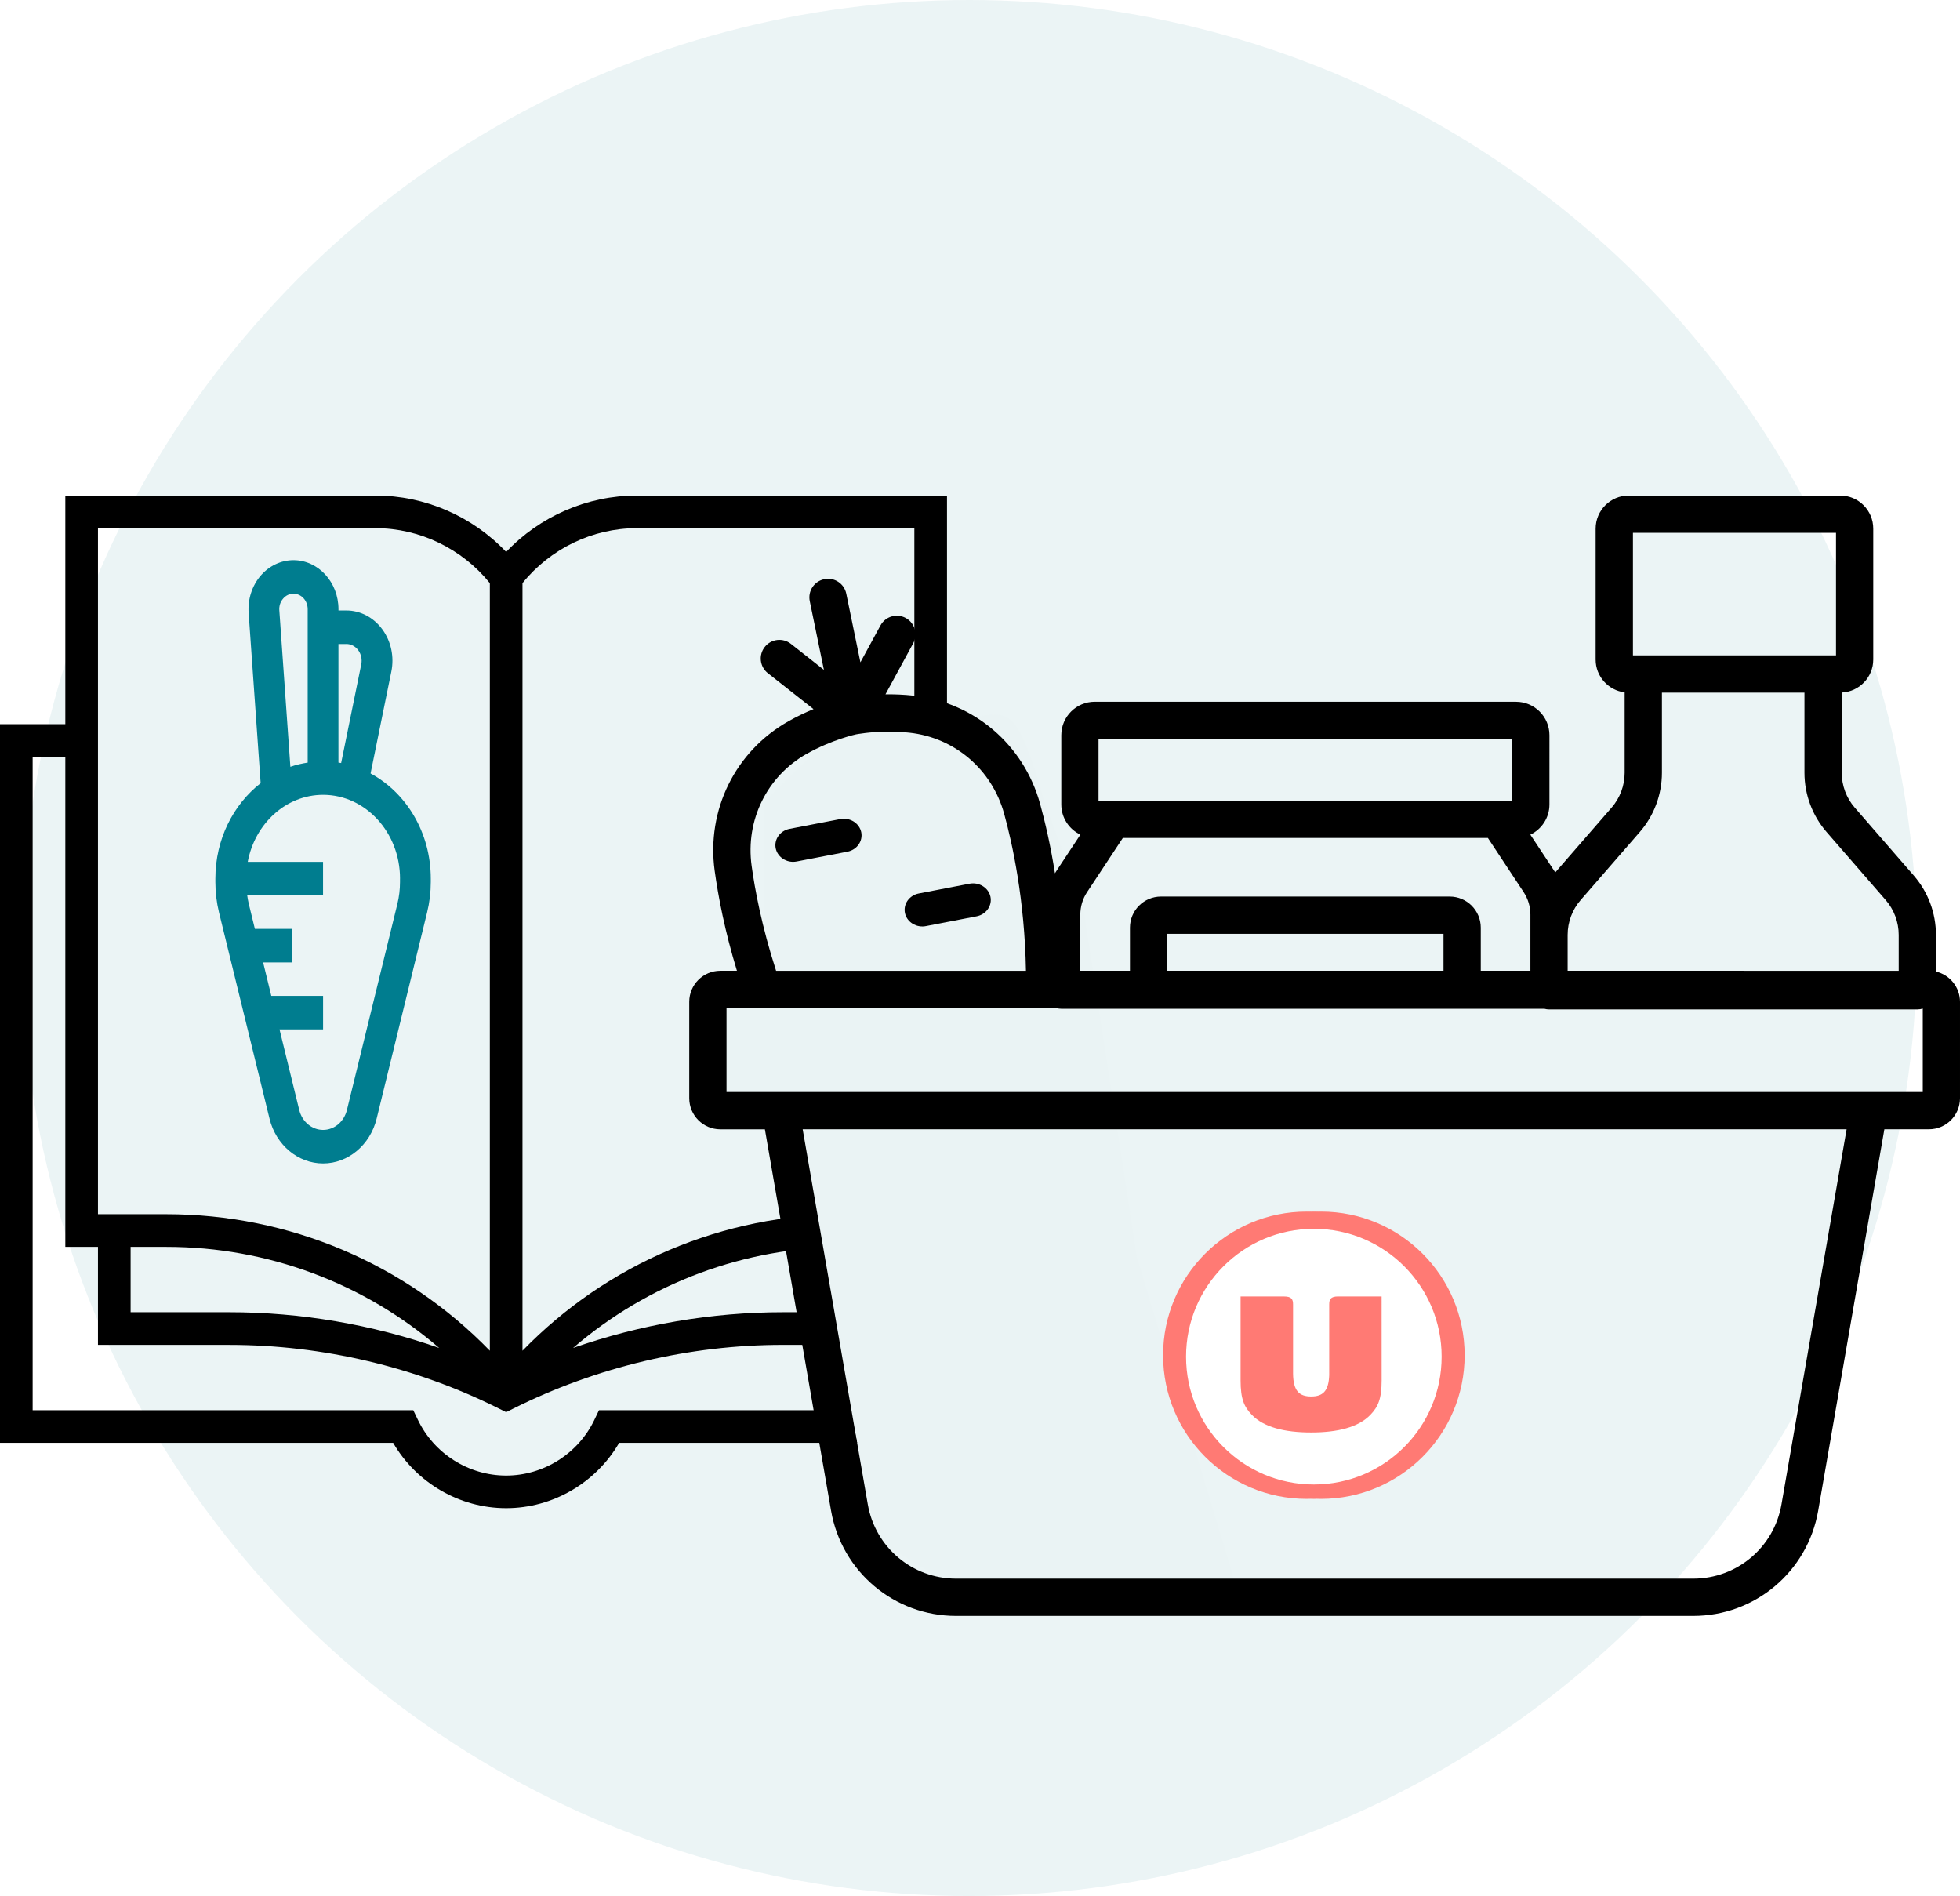 <svg xmlns="http://www.w3.org/2000/svg" width="61" height="59" viewBox="0 0 61 59">
    <defs>
        <filter id="9dp5ak2oya" color-interpolation-filters="auto">
            <feColorMatrix in="SourceGraphic" values="0 0 0 0 0 0 0 0 0 0.49 0 0 0 0 0.561 0 0 0 1 0"/>
        </filter>
        <filter id="169nte1d9b" color-interpolation-filters="auto">
            <feColorMatrix in="SourceGraphic" values="0 0 0 0 0 0 0 0 0 0.49 0 0 0 0 0.561 0 0 0 1 0"/>
        </filter>
    </defs>
    <g fill="none" fill-rule="evenodd">
        <g>
            <g>
                <g transform="translate(-11, -574) translate(8, 357) translate(3, 217)">
                    <ellipse cx="30.165" cy="29.5" fill="#FFF" rx="29.495" ry="29.5"/>
                    <ellipse cx="30.165" cy="29.5" fill="#CCE3E4" opacity=".398" rx="29.495" ry="29.5"/>
                    <g filter="url(#9dp5ak2oya)">
                        <g>
                            <path fill="#000" fill-rule="nonzero" d="M29.473 7.115V0h-9.655c-1.539 0-3.017.646-4.065 1.755C14.704.646 13.226 0 11.688 0H2.033v7.115H0v22.363h12.236c.722 1.245 2.068 2.033 3.517 2.033 1.449 0 2.795-.788 3.516-2.033h12.236V7.115h-2.032zM3.049 1.016h8.639c1.379 0 2.693.64 3.557 1.71V14.74h1.016V2.726c.863-1.07 2.178-1.71 3.557-1.71h8.639v21.347h-2.131c-3.82 0-7.428 1.535-10.065 4.248V14.739h-1.016v11.872C12.608 23.898 9 22.363 5.18 22.363H3.049V1.016zM4.065 23.38H5.18c3.15 0 6.145 1.127 8.489 3.145-2.093-.73-4.31-1.112-6.526-1.112H4.065V23.38zm23.375 0v2.033h-3.077c-2.216 0-4.434.382-6.527 1.112 2.344-2.018 5.34-3.145 8.49-3.145h1.114zm3.05 5.083H18.641l-.138.29c-.503 1.059-1.584 1.743-2.751 1.743-1.168 0-2.248-.684-2.751-1.744l-.139-.29H1.016V8.133h1.017v15.247h1.016v3.05h4.094c2.895 0 5.794.685 8.383 1.98l.227.113.227-.114c2.589-1.294 5.487-1.98 8.383-1.98h4.094V23.38h1.016V8.132h1.016v20.33z" transform="translate(0, 15.42)"/>
                            <path fill="#007D8F" d="M8.388 19.39c.2.82.887 1.394 1.667 1.394s1.466-.574 1.667-1.395l1.571-6.418c.076-.308.114-.624.114-.94v-.112c0-1.435-.767-2.675-1.874-3.271l.646-3.169c.095-.466-.008-.946-.282-1.318-.274-.372-.683-.585-1.12-.585h-.243v-.04c0-.84-.628-1.525-1.4-1.525-.389 0-.763.178-1.027.489-.264.31-.399.73-.369 1.152l.374 5.298c-.85.663-1.409 1.745-1.409 2.97v.11c0 .317.038.633.113.942l1.572 6.417zm4.061-7.47v.11c0 .227-.027.453-.08.672l-1.572 6.419c-.09.365-.394.62-.742.62s-.652-.255-.742-.62l-.614-2.509h1.356V15.57H8.444l-.255-1.042h.908v-1.043H7.933l-.191-.781c-.021-.087-.035-.175-.048-.262h2.36v-1.043H7.71c.223-1.189 1.19-2.086 2.346-2.086 1.32 0 2.394 1.17 2.394 2.607zm-1.673-7.301c.147 0 .283.07.374.195.091.124.125.284.093.44l-.626 3.07-.084-.014V4.62h.243zM8.693 3.573c-.01-.136.032-.265.117-.364.084-.1.2-.155.324-.155.244 0 .442.216.442.482V8.31c-.184.029-.365.07-.539.131l-.344-4.87z" transform="translate(0, 15.42)"/>
                        </g>
                    </g>
                    <path fill="#EAF3F4" d="M23.79 29.688V24.94l2.891-2.831 3.346.34c.7-.287 1.194-.287 1.478 0 .285.286.618 1.117.997 2.49l1.209 3.278 1.67 10.897 3.163 10.483h-8.517l-2.725-1.686-2.726-13.148-2.12-.739v-3.027h1.76l-.426-1.309z"/>
                    <g filter="url(#169nte1d9b)">
                        <g fill="#000" fill-rule="nonzero">
                            <path d="M3.233 11.398c.037 0 .075-.004.112-.011l1.577-.304c.298-.058.49-.332.43-.612-.062-.28-.354-.461-.653-.403l-1.577.304c-.298.058-.49.332-.43.612.055.245.284.414.541.414zM7.255 13.41c.037 0 .075-.004.112-.012l1.577-.304c.298-.058.49-.332.43-.612-.062-.28-.355-.461-.653-.403l-1.577.304c-.298.058-.49.332-.43.612.054.245.284.414.541.414z" transform="translate(21.451, 15.42)"/>
                            <path d="M38.8 14.813v-1.141c0-.679-.244-1.335-.69-1.847l-1.837-2.114c-.261-.3-.405-.686-.405-1.085V6.13c.545-.025.981-.475.981-1.027V1.03C36.85.462 36.388 0 35.82 0h-6.582c-.567 0-1.029.462-1.029 1.03v4.074c0 .525.395.958.903 1.021v2.5c0 .4-.144.785-.406 1.086l-1.754 2.018-.018-.03-.757-1.146c.35-.167.594-.525.594-.939V7.457c0-.574-.466-1.04-1.04-1.04h-7.928c-.32 0-2.1.259-2.1.58 0 .32 1.78.579 2.1.579h7.809v1.919H12.738V7.576h5.065c.32 0-2.1-.26-2.1-.58 0-.32 2.42-.58 2.1-.58H12.62c-.574 0-1.041.467-1.041 1.04v2.158c0 .414.244.772.594.939l-.757 1.146-.034.056c-.134-.852-.302-1.58-.463-2.164-.508-1.838-2.054-3.159-3.938-3.365-.313-.034-.61-.044-.874-.04l.864-1.59c.153-.281.048-.633-.233-.786-.282-.153-.633-.049-.787.233L5.327 5.19l-.44-2.137c-.065-.314-.371-.516-.685-.45-.314.064-.516.37-.451.684l.44 2.137-1.027-.809c-.252-.198-.616-.155-.814.097-.199.252-.155.616.096.815l1.422 1.119c-.245.1-.514.227-.788.382C1.43 7.962.532 9.787.791 11.675c.113.817.318 1.885.693 3.113H.966c-.532 0-.966.433-.966.966v3c0 .534.434.968.966.968h1.388l.904 5.207c.054.316.156-.616.472-.67.316-.056.725.787.67.472l-.87-5.01H36.02l-2.027 11.671c-.232 1.34-1.388 2.312-2.747 2.312H8.305c-1.36 0-2.516-.972-2.748-2.312l-1.156-6.661c-.055-.316-.355-.528-.67-.473-.317.055-.528.356-.473.671l1.156 6.662c.33 1.896 1.966 3.273 3.89 3.273h22.941c1.925 0 3.56-1.377 3.89-3.273l2.06-11.87h1.388c.533 0 .966-.433.966-.966v-3c0-.458-.32-.842-.748-.942zM29.37 1.16h6.32v3.814h-6.32V1.16zm-2.032 12.512c0-.4.144-.785.406-1.086l1.838-2.114c.445-.512.69-1.167.69-1.846V6.134h4.436v2.492c0 .678.245 1.334.69 1.846l1.837 2.114c.262.301.406.687.406 1.086v1.116H27.338v-1.116zm-15.167-.629c0-.251.073-.495.212-.704l1.112-1.684h11.36l1.112 1.684c.138.21.212.453.212.704v1.745h-1.545v-1.342c0-.533-.434-.967-.967-.967h-8.985c-.533 0-.966.434-.966.967v1.342H12.17v-1.745zm11.303.596v1.149h-8.599v-1.149h8.599zM3.652 8.04c.788-.447 1.537-.608 1.542-.609.006 0 .431-.085 1.024-.085.197 0 .412.01.636.034 1.41.154 2.565 1.143 2.946 2.52.256.927.64 2.674.679 4.889H2.703c-.452-1.397-.665-2.559-.762-3.27-.195-1.416.477-2.781 1.71-3.48zM38.39 18.561H1.16v-2.614h10.26c.054.016.112.025.171.025h15.026c.045.012.093.019.141.019h11.463c.059 0 .115-.01.169-.025v2.595z" transform="translate(21.451, 15.42)"/>
                        </g>
                    </g>
                    <g transform="translate(36.198, 37.702)">
                        <ellipse cx="4.469" cy="4.47" fill="#FF7A74" rx="4.469" ry="4.47"/>
                        <ellipse cx="4.916" cy="4.47" fill="#FF7A74" rx="4.469" ry="4.47"/>
                        <ellipse cx="4.692" cy="4.514" fill="#FFF" rx="3.977" ry="3.978"/>
                        <path fill="#FF7A74" d="M5.45 2.64c-.246 0-.28.1-.28.253V5.09c-.017.503-.204.663-.562.663-.368 0-.555-.17-.563-.704V2.893c0-.153-.034-.252-.28-.252H2.412v2.612c0 .58.112.824.35 1.072.372.385 1.018.548 1.845.548s1.473-.163 1.844-.548c.238-.248.351-.492.351-1.072l-.001-2.612H5.45z"/>
                    </g>
                </g>
            </g>
        </g>
    </g>
</svg>
